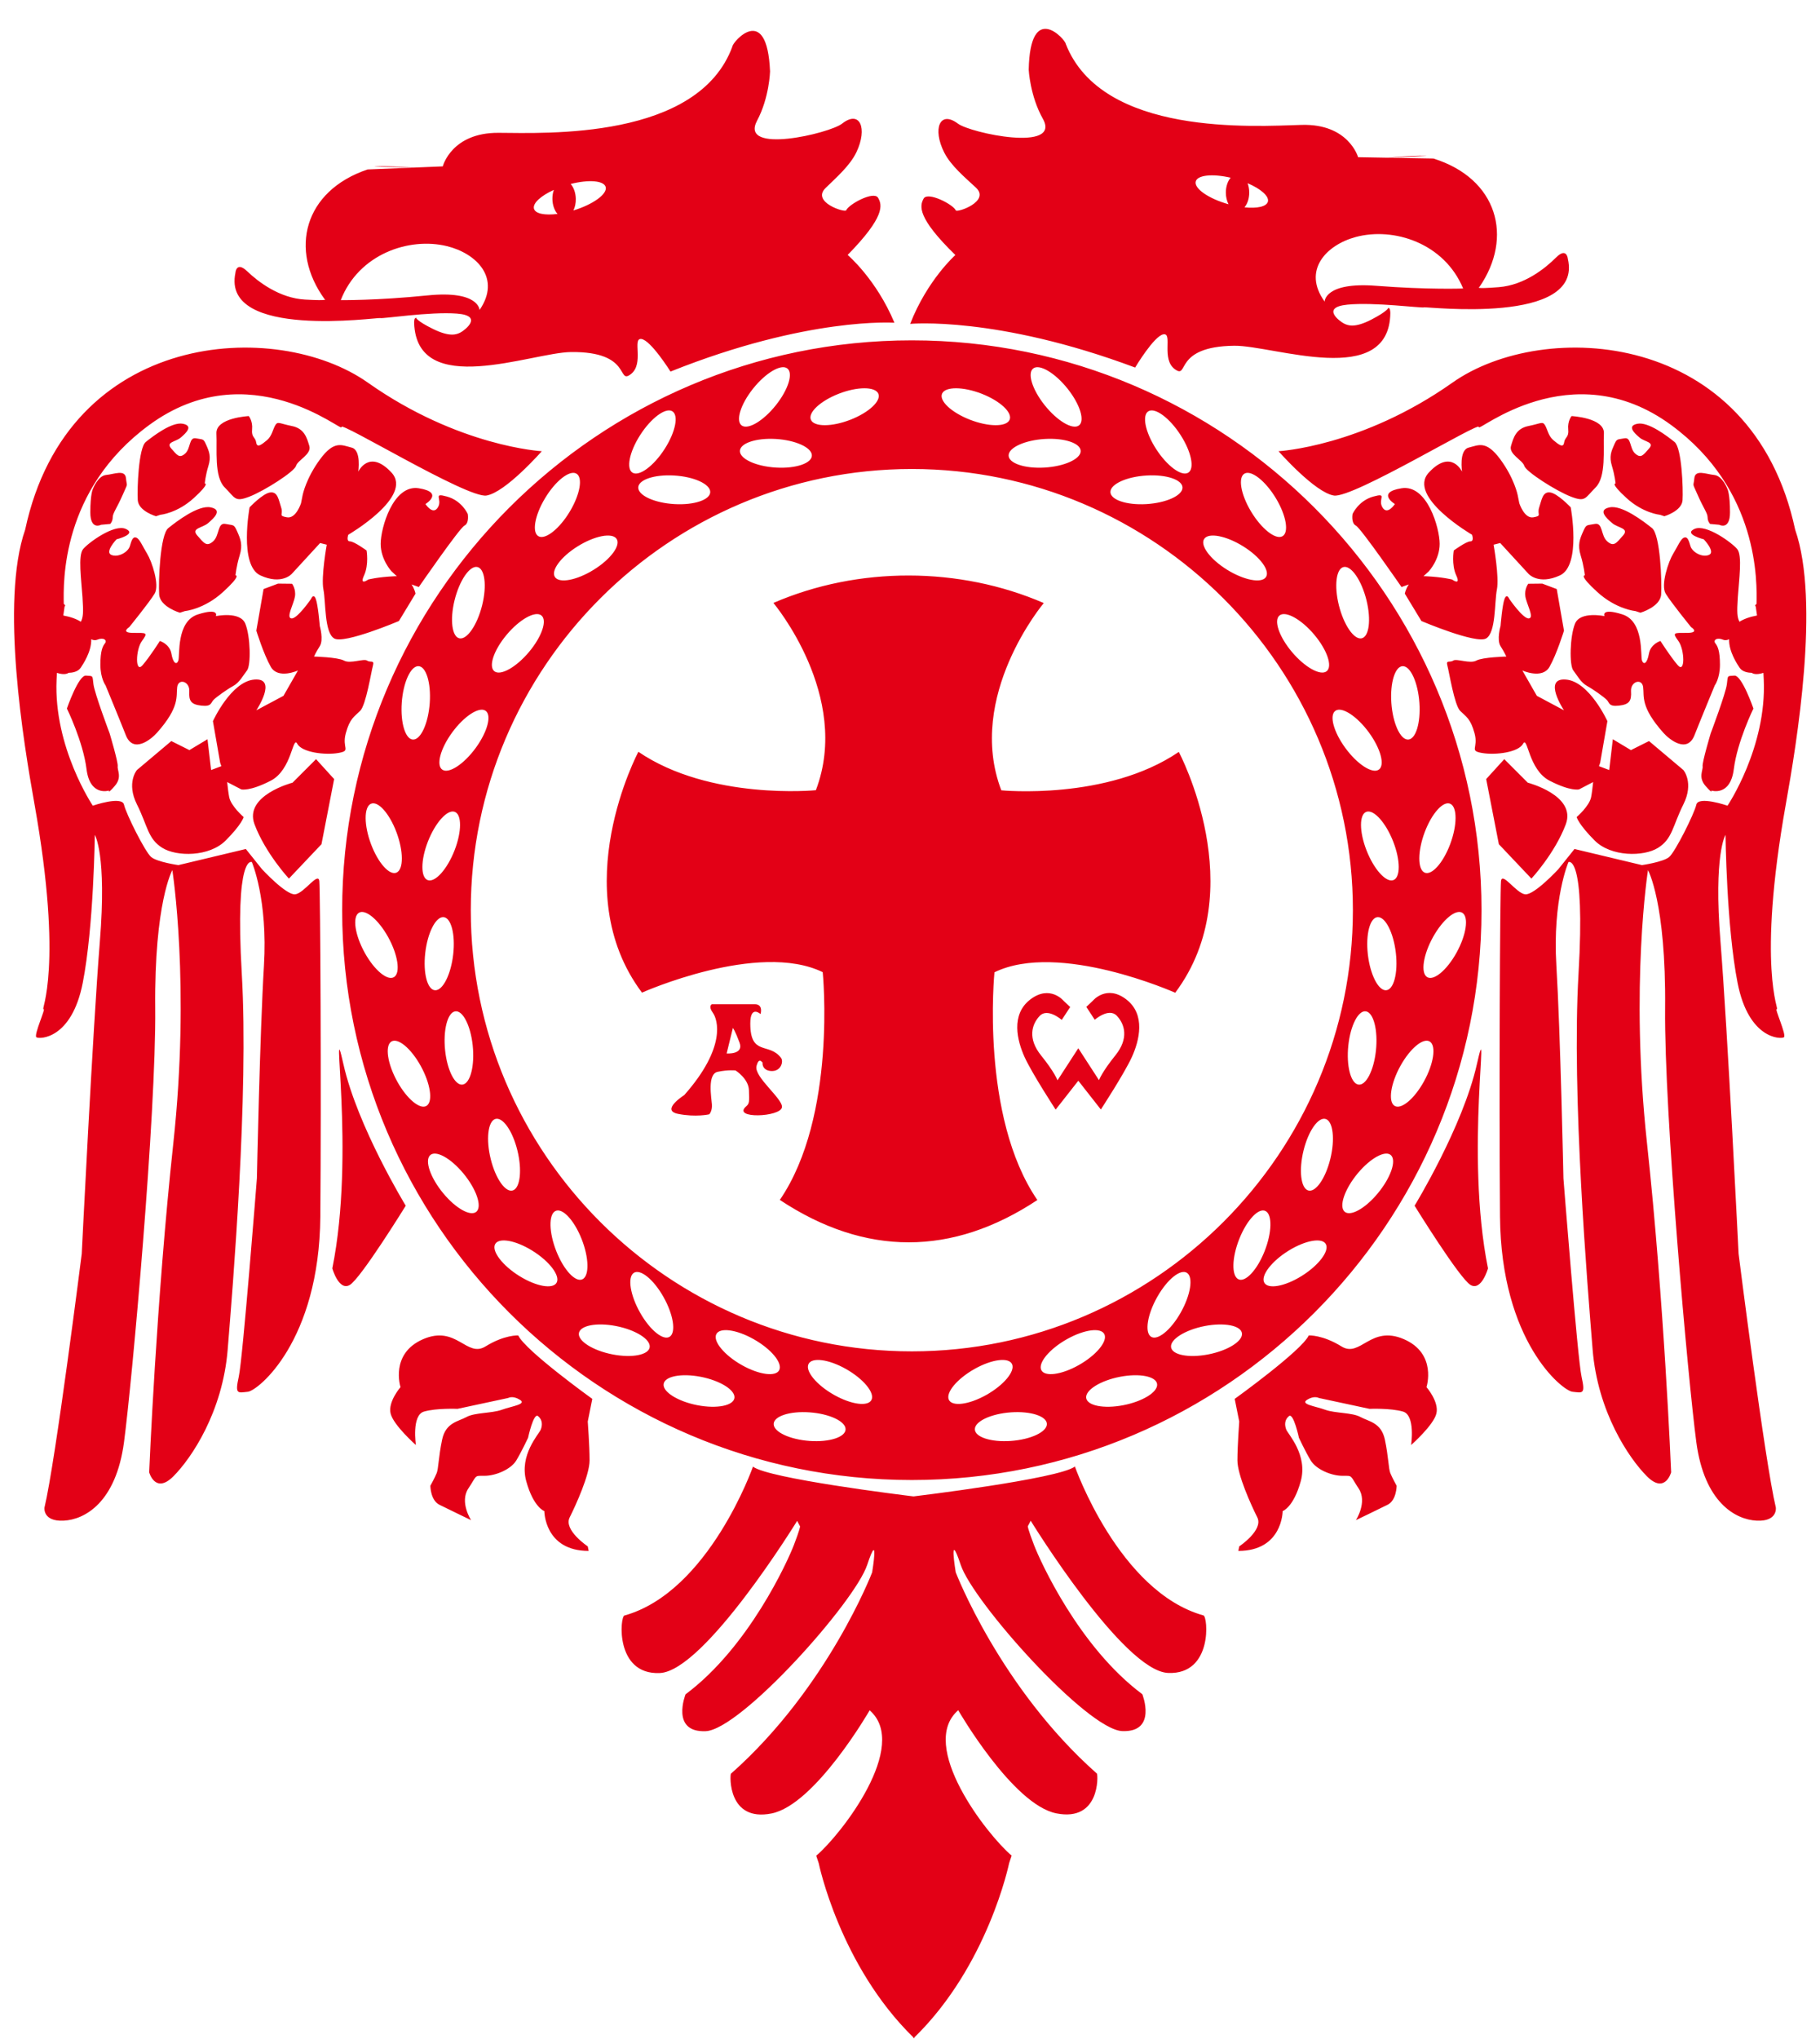 <?xml version="1.0" encoding="UTF-8"?>
<svg xmlns="http://www.w3.org/2000/svg" xmlns:xlink="http://www.w3.org/1999/xlink" width="495.2pt" height="554.6pt" viewBox="0 0 495.2 554.6" version="1.1">
<defs>
<clipPath id="clip1">
  <path d="M 3 7 L 492 7 L 492 554.602 L 3 554.602 Z M 3 7 "/>
</clipPath>
</defs>
<g id="surface1">
<g clip-path="url(#clip1)" clip-rule="nonzero">
<path style=" stroke:none;fill-rule:evenodd;fill:rgb(89.062%,0%,8.617%);fill-opacity:1;" d="M 388.176 42.387 C 388.176 42.387 386.145 42.133 377.422 42.895 Z M 101.816 45.324 C 101.816 45.324 103.844 45.02 112.582 45.582 Z M 248.098 92.578 C 162.727 92.578 93.098 162.207 93.098 247.578 C 93.098 332.949 162.727 402.578 248.098 402.578 C 333.469 402.578 403.098 332.949 403.098 247.578 C 403.098 162.207 333.469 92.578 248.098 92.578 Z M 100.004 46.098 L 110.098 45.684 L 112.582 45.582 L 120.473 45.258 C 120.473 45.258 122.824 36.059 135.633 36.129 C 148.438 36.199 189.996 38.07 199.289 12.613 C 199.266 11.531 208.715 0.406 209.52 19.426 C 209.52 19.426 209.332 26.547 205.996 32.812 C 201.031 42.129 225.742 36.293 229.117 33.633 C 233.992 29.793 236.113 34.906 233.023 41.395 C 231.289 45.035 227.574 48.266 224.629 51.141 C 220.695 54.977 229.934 57.926 230.238 57.199 C 230.918 55.562 237.777 51.836 238.918 53.809 C 240.059 55.777 240.844 58.934 230.637 69.344 C 230.637 69.344 238.414 75.926 243.363 87.789 C 243.363 87.789 219.836 86.102 182.434 101.07 C 182.434 101.07 177.07 92.512 174.5 92.207 C 171.926 91.898 175.387 98.965 171.605 101.801 C 167.824 104.637 172.012 95.562 155.344 95.762 C 144.617 95.891 113.398 108.578 112.68 87.82 C 112.672 87.57 112.707 87.211 112.781 86.828 C 112.832 86.551 113.18 86.496 113.168 86.359 C 113.168 86.359 113.188 87.207 117.82 89.48 C 122.453 91.758 124.266 90.98 125.352 90.406 C 126.438 89.832 131.66 85.863 124.32 85.301 C 116.977 84.734 104.043 86.758 103.461 86.516 C 102.875 86.27 60.234 92.445 64.055 74.23 C 64.055 74.23 64.258 70.926 67.254 73.789 C 70.25 76.652 76.035 81.098 83.004 81.488 C 89.977 81.879 88.316 81.367 88.316 81.367 C 78.637 68.023 82.66 51.945 100.004 46.098 Z M 155.27 50.047 C 160.141 48.793 164.301 49.105 164.793 50.855 C 165.328 52.746 161.383 55.617 156.012 57.25 C 156.449 56.375 156.695 55.262 156.668 54.055 C 156.629 52.398 156.078 50.941 155.27 50.047 Z M 151.695 58.191 C 148.27 58.629 145.668 58.141 145.289 56.781 C 144.875 55.316 147.148 53.258 150.691 51.648 C 150.426 52.398 150.285 53.273 150.305 54.199 C 150.344 55.848 150.891 57.297 151.695 58.191 Z M 390.004 43.117 L 379.539 42.93 L 377.422 42.895 L 369.52 42.754 C 369.52 42.754 366.961 33.605 354.156 33.973 C 341.355 34.34 299.852 37.168 289.973 11.93 C 289.973 10.848 280.27 -0.055 279.902 18.977 C 279.902 18.977 280.254 26.094 283.734 32.277 C 288.914 41.477 264.074 36.211 260.641 33.629 C 255.68 29.902 253.672 35.066 256.91 41.48 C 258.727 45.082 262.52 48.227 265.531 51.031 C 269.547 54.773 260.379 57.938 260.059 57.219 C 259.344 55.598 252.398 52.031 251.305 54.023 C 250.211 56.02 249.496 59.195 259.941 69.371 C 259.941 69.371 252.32 76.129 247.645 88.098 C 247.645 88.098 271.125 85.871 308.859 99.977 C 308.859 99.977 314.027 91.297 316.59 90.93 C 319.156 90.566 315.859 97.707 319.703 100.457 C 323.551 103.203 319.156 94.227 335.824 94.047 C 346.551 93.926 378.055 105.891 378.293 85.121 C 378.297 84.871 378.25 84.516 378.168 84.133 C 378.109 83.855 377.762 83.812 377.773 83.672 C 377.773 83.672 377.773 84.52 373.191 86.902 C 368.613 89.281 366.781 88.551 365.684 88 C 364.582 87.449 359.27 83.605 366.598 82.871 C 373.926 82.137 386.902 83.863 387.48 83.605 C 388.059 83.344 430.832 88.535 426.594 70.414 C 426.594 70.414 426.312 67.117 423.383 70.047 C 420.453 72.98 414.773 77.559 407.812 78.109 C 400.852 78.656 402.5 78.109 402.5 78.109 C 411.871 64.547 407.477 48.562 390.004 43.117 Z M 334.848 48.34 C 329.945 47.199 325.793 47.605 325.34 49.367 C 324.852 51.27 328.859 54.051 334.27 55.559 C 333.812 54.691 333.539 53.586 333.539 52.379 C 333.539 50.723 334.055 49.25 334.848 48.34 Z M 338.605 56.402 C 342.043 56.758 344.629 56.207 344.98 54.84 C 345.359 53.367 343.035 51.363 339.457 49.836 C 339.738 50.582 339.902 51.449 339.902 52.379 C 339.902 54.023 339.391 55.488 338.605 56.402 Z M 212.762 301.156 C 213.004 298.844 205.059 292.898 205.84 289.957 C 206.625 287.016 207.578 289.555 207.539 288.984 C 207.504 288.41 206.918 291.074 209.711 291.316 C 212.5 291.559 213.246 288.738 212.516 287.766 C 209.281 283.438 204.145 287.383 204.145 278.395 C 204.145 273.281 206.934 275.836 206.934 275.836 C 206.934 275.836 207.785 273.16 205.355 273.16 C 202.93 273.16 193.703 273.16 193.703 273.16 C 193.703 273.16 192.613 273.645 193.949 275.473 C 195.281 277.297 197.711 284.844 186.18 297.871 C 186.18 297.871 179.625 302.008 184.48 302.98 C 189.336 303.953 192.977 303.102 192.977 303.102 C 192.977 303.102 193.828 302.25 193.703 300.426 C 193.582 298.598 192.371 292.148 195.281 291.539 C 198.195 290.93 200.137 291.176 200.137 291.176 C 200.137 291.176 203.656 293.367 203.777 296.531 C 203.898 299.695 203.898 300.18 203.051 300.91 C 198.969 304.422 212.477 303.875 212.762 301.156 Z M 197.711 286.551 C 197.711 286.551 202.445 286.914 201.23 283.629 C 200.016 280.34 199.41 279.609 199.41 279.609 Z M 297.871 277.387 C 297.871 277.387 301.703 274.004 303.875 276.301 C 306.047 278.594 307.195 282.461 303.492 287.051 C 299.789 291.641 299.02 293.816 299.02 293.816 L 293.602 285.457 L 293.391 285.133 L 293.156 285.492 L 287.734 293.855 C 287.734 293.855 286.969 291.68 283.266 287.09 C 279.562 282.5 280.711 278.633 282.883 276.34 C 285.055 274.043 288.887 277.426 288.887 277.426 L 291.184 273.922 L 289.395 272.23 C 289.395 272.23 285.691 267.762 280.328 271.867 C 274.965 275.977 276.754 283.102 278.797 287.574 C 280.84 292.043 287.227 301.824 287.227 301.824 L 293.395 293.969 L 299.531 301.789 C 299.531 301.789 305.918 292.004 307.961 287.535 C 310.004 283.062 311.793 275.938 306.43 271.832 C 301.062 267.723 297.359 272.191 297.359 272.191 L 295.574 273.883 Z M 212.18 326.387 C 227.793 303.602 223.852 264.438 223.852 264.438 C 206.289 255.891 174.672 270.004 174.672 270.004 C 153.695 241.996 173.695 204.496 173.695 204.496 C 193.207 217.789 221.992 214.941 221.992 214.941 C 231.746 189.309 210.434 164.004 210.434 164.004 C 233.582 153.996 261.039 154.109 284 164.035 C 284 164.035 262.688 189.34 272.441 214.973 C 272.441 214.973 301.227 217.82 320.738 204.527 C 320.738 204.527 340.738 242.027 319.762 270.035 C 319.762 270.035 288.145 255.922 270.582 264.469 C 270.582 264.469 266.645 303.633 282.254 326.418 C 259.113 341.734 235.453 341.797 212.18 326.387 Z M 275.254 504.742 L 274.578 506.77 C 274.578 506.77 268.875 534.602 248.789 554.195 C 248.789 554.418 248.848 554.512 248.656 554.324 C 248.504 554.473 248.551 554.398 248.551 554.223 C 228.465 534.629 222.762 506.797 222.762 506.797 L 222.086 504.77 C 228.836 499.07 247.676 474.805 236.621 465.223 C 236.621 465.223 221.812 490.914 209.918 493.277 C 198.023 495.641 198.578 482.965 198.871 482.473 C 225.238 459.152 237.297 427.707 237.297 427.707 C 237.297 427.707 239.324 415.539 235.945 425.68 C 232.566 435.816 201.562 470.531 191.977 470.898 C 182.395 471.262 186.527 460.871 186.527 460.871 C 203.766 448.027 214.312 424.664 216.004 420.27 C 217.691 415.875 217.691 415.199 217.691 415.199 L 216.898 413.684 C 216.898 413.684 191.758 454.578 179.5 455.082 C 167.238 455.59 168.707 439.578 169.906 439.434 C 192.887 433.012 204.875 398.938 204.875 398.938 C 209.07 402.164 245.305 406.641 248.555 407.035 C 248.656 407.023 288.078 402.285 292.465 398.91 C 292.465 398.91 304.453 432.984 327.434 439.406 C 328.633 439.551 330.102 455.562 317.84 455.055 C 305.582 454.551 280.441 413.656 280.441 413.656 L 279.648 415.172 C 279.648 415.172 279.648 415.848 281.336 420.242 C 283.027 424.637 293.574 448 310.812 460.844 C 310.812 460.844 314.945 471.234 305.363 470.871 C 295.777 470.504 264.773 435.789 261.395 425.652 C 258.016 415.512 260.043 427.68 260.043 427.68 C 260.043 427.68 272.102 459.125 298.469 482.445 C 298.762 482.938 299.316 495.613 287.422 493.25 C 275.523 490.887 260.719 465.195 260.719 465.195 C 249.664 474.777 268.504 499.043 275.254 504.742 Z M 159.922 420.629 L 160.168 421.859 C 148.109 421.859 148.109 411.031 148.109 411.031 C 148.109 411.031 145.156 410.043 143.188 402.906 C 141.219 395.77 146.633 390.109 147.125 388.879 C 147.617 387.648 147.617 386.172 146.387 385.188 C 145.156 384.203 143.68 391.094 143.68 391.094 C 143.68 391.094 141.957 394.785 140.48 397.246 C 139.004 399.707 134.82 401.43 131.863 401.43 C 128.91 401.43 129.895 401.184 127.434 404.875 C 124.973 408.566 128.172 413.492 128.172 413.492 C 128.172 413.492 122.02 410.535 119.559 409.305 C 117.098 408.074 117.098 404.137 117.098 404.137 C 117.098 404.137 118.328 401.922 118.82 400.691 C 119.312 399.461 119.312 396.262 120.297 391.586 C 121.281 386.91 124.727 386.664 126.941 385.434 C 129.156 384.203 133.836 384.449 136.543 383.465 C 139.25 382.48 143.434 381.984 141.465 380.754 C 139.496 379.523 138.266 380.262 138.266 380.262 L 124.48 383.219 C 124.48 383.219 118.82 382.973 115.375 383.957 C 111.93 384.941 113.16 393.062 113.16 393.062 C 113.16 393.062 107.008 387.648 106.27 384.449 C 105.531 381.246 108.977 377.309 108.977 377.309 C 108.977 377.309 106.023 368.203 115.129 364.266 C 124.234 360.328 126.941 369.434 132.113 366.234 C 137.281 363.035 141.004 363.246 141.004 363.246 C 142.973 367.434 161.156 380.508 161.156 380.508 L 159.922 386.664 C 159.922 386.664 160.418 393.309 160.418 397.246 C 160.418 401.184 156.723 409.305 155 412.754 C 153.277 416.199 159.922 420.629 159.922 420.629 Z M 337.18 420.629 L 336.934 421.859 C 348.996 421.859 348.996 411.031 348.996 411.031 C 348.996 411.031 351.949 410.043 353.918 402.906 C 355.887 395.77 350.473 390.109 349.98 388.879 C 349.488 387.648 349.488 386.172 350.719 385.188 C 351.949 384.203 353.426 391.094 353.426 391.094 C 353.426 391.094 355.148 394.785 356.625 397.246 C 358.102 399.707 362.285 401.43 365.238 401.43 C 368.191 401.43 367.207 401.184 369.668 404.875 C 372.129 408.566 368.93 413.492 368.93 413.492 C 368.93 413.492 375.082 410.535 377.547 409.305 C 380.008 408.074 380.008 404.137 380.008 404.137 C 380.008 404.137 378.777 401.922 378.285 400.691 C 377.793 399.461 377.793 396.262 376.809 391.586 C 375.824 386.91 372.375 386.664 370.16 385.434 C 367.945 384.203 363.27 384.449 360.562 383.465 C 357.855 382.48 353.672 381.984 355.641 380.754 C 357.609 379.523 358.84 380.262 358.84 380.262 L 372.621 383.219 C 372.621 383.219 378.285 382.973 381.73 383.957 C 385.176 384.941 383.945 393.062 383.945 393.062 C 383.945 393.062 390.098 387.648 390.836 384.449 C 391.574 381.246 388.129 377.309 388.129 377.309 C 388.129 377.309 391.082 368.203 381.977 364.266 C 372.867 360.328 370.16 369.434 364.992 366.234 C 359.824 363.035 356.102 363.246 356.102 363.246 C 354.129 367.434 335.949 380.508 335.949 380.508 L 337.18 386.664 C 337.18 386.664 336.688 393.309 336.688 397.246 C 336.688 401.184 340.379 409.305 342.102 412.754 C 343.824 416.199 337.18 420.629 337.18 420.629 Z M 90.418 345.012 C 96.809 313.496 89.613 272.445 93.445 289.48 C 97.281 306.516 110.398 327.965 110.398 327.965 C 110.398 327.965 98.133 347.828 95.152 349.531 C 92.168 351.234 90.418 345.012 90.418 345.012 Z M 106.508 155.383 C 106.508 155.383 103.574 152.223 103.574 147.934 C 103.574 143.645 106.961 131.684 113.957 132.812 C 120.953 133.941 115.762 137.102 115.762 137.102 C 115.762 137.102 117.793 140.262 119.148 138.004 C 120.504 135.746 117.566 133.941 121.629 135.07 C 125.695 136.199 127.273 139.809 127.273 139.809 C 127.273 139.809 127.727 142.293 126.371 142.969 C 125.016 143.645 113.957 159.672 113.957 159.672 L 111.98 158.98 C 112.824 160.207 113.055 161.477 113.055 161.477 L 108.539 168.926 C 108.539 168.926 93.641 175.246 90.934 173.664 C 88.227 172.086 88.676 163.734 88 160.348 C 87.324 156.961 88.902 148.16 88.902 148.16 L 87.098 147.707 L 79.422 156.059 C 79.422 156.059 76.715 159.219 70.844 156.512 C 64.977 153.805 67.91 138.004 67.91 138.004 C 67.91 138.004 71.523 134.164 73.555 133.941 C 75.586 133.715 75.812 135.973 76.488 138.004 C 77.164 140.035 75.586 140.262 78.07 140.711 C 80.551 141.164 81.906 136.875 81.906 136.875 L 82.355 134.617 C 82.355 134.617 83.258 130.102 87.098 124.91 C 90.934 119.719 92.965 121.074 95.672 121.75 C 98.383 122.43 97.48 128.297 97.48 128.297 C 97.48 128.297 100.414 121.977 106.508 128.523 C 112.602 135.07 94.77 145.453 94.77 145.453 C 94.77 145.453 94.094 147.258 95.223 147.258 C 96.352 147.258 99.738 149.738 99.738 149.738 C 99.738 149.738 100.414 153.578 99.059 156.512 C 97.707 159.445 100.188 157.641 100.188 157.641 C 100.188 157.641 102.672 156.961 107.41 156.738 C 107.605 156.727 107.793 156.727 107.973 156.734 Z M 67.688 113.176 C 67.688 113.176 58.656 113.625 58.883 117.914 C 59.109 122.203 58.207 129.652 61.141 132.586 C 64.074 135.52 63.848 136.648 67.91 135.07 C 71.973 133.488 80.102 128.297 80.551 126.719 C 81.004 125.137 84.84 123.559 84.164 121.301 C 83.484 119.043 82.809 116.562 79.422 115.883 C 76.035 115.207 75.586 114.527 74.91 115.656 C 74.23 116.785 74.004 118.594 72.652 119.719 C 71.297 120.848 69.941 121.977 69.719 120.398 C 69.492 118.816 68.363 119.043 68.59 116.785 C 68.812 114.527 67.688 113.176 67.688 113.176 Z M 42.438 140.422 C 42.438 140.422 37.684 139.035 37.484 136.066 C 37.289 133.094 37.684 121.805 39.664 120.219 C 41.645 118.633 46.797 114.672 49.766 115.266 C 52.738 115.859 50.559 117.84 49.172 119.031 C 47.785 120.219 45.012 120.219 46.598 122 C 48.184 123.785 48.777 124.773 50.363 123.387 C 51.945 122 51.352 118.832 53.332 119.227 C 55.312 119.625 55.312 119.227 56.105 121.012 C 56.898 122.793 57.492 124.18 56.699 126.754 C 55.906 129.328 55.711 131.508 55.711 131.508 C 55.711 131.508 57.293 131.312 52.738 135.469 C 48.184 139.629 43.625 140.027 43.625 140.027 Z M 48.953 166.668 C 48.953 166.668 43.535 165.09 43.309 161.703 C 43.082 158.316 43.535 145.453 45.793 143.645 C 48.047 141.84 53.918 137.324 57.305 138.004 C 60.688 138.68 58.207 140.938 56.625 142.293 C 55.047 143.645 51.887 143.645 53.691 145.676 C 55.496 147.707 56.176 148.836 57.98 147.258 C 59.785 145.676 59.109 142.066 61.367 142.516 C 63.621 142.969 63.621 142.516 64.527 144.547 C 65.43 146.582 66.105 148.16 65.203 151.094 C 64.301 154.027 64.074 156.512 64.074 156.512 C 64.074 156.512 65.879 156.285 60.688 161.027 C 55.496 165.766 50.305 166.219 50.305 166.219 Z M 27.508 142.742 C 27.508 142.742 24.574 144.324 24.574 139.355 C 24.574 134.391 25.254 133.039 25.254 133.039 C 25.254 133.039 26.605 129.426 28.863 129.199 C 31.121 128.977 34.055 127.621 34.281 130.102 C 34.508 132.586 34.957 131.008 33.379 134.617 C 31.797 138.23 30.668 139.582 30.668 140.711 C 30.668 141.84 29.992 142.516 29.992 142.516 Z M 34.227 199.953 C 32.812 196.34 28.727 186.441 28.727 186.441 C 28.727 186.441 27.312 184.559 27.312 180.789 C 27.312 177.016 27.941 175.762 28.57 174.977 C 29.199 174.188 28.254 173.246 26.371 174.031 C 25.918 174.223 25.375 174.137 24.82 173.879 C 24.934 177.234 22.562 180.727 21.965 181.629 C 21.168 182.82 19.508 183 18.656 183.012 C 18.527 183.121 17.672 183.73 15.484 183.027 C 15.449 183.613 15.418 184.238 15.391 184.914 C 14.566 203.266 25.25 219.152 25.25 219.152 C 25.25 219.152 33.195 216.414 33.742 218.879 C 34.289 221.344 39.492 231.754 41.137 233.125 C 42.781 234.492 48.535 235.316 48.535 235.316 L 66.887 230.934 L 71.27 236.41 C 71.27 236.41 77.844 243.531 80.309 243.258 C 82.773 242.984 86.605 236.957 86.883 239.695 C 87.156 242.438 87.43 296.945 87.156 330.91 C 86.883 364.875 70.172 378.297 67.434 378.574 C 64.695 378.848 63.871 379.395 64.969 374.465 C 66.062 369.531 69.898 320.504 69.898 320.504 C 69.898 320.504 70.719 280.785 71.816 262.707 C 72.91 244.629 68.527 234.492 68.527 234.492 C 68.527 234.492 63.871 232.027 65.789 264.898 C 67.707 297.766 63.324 350.086 61.953 367.066 C 60.586 384.051 52.094 396.652 47.164 401.582 C 42.234 406.512 40.59 400.484 40.59 400.484 C 40.59 400.484 42.508 353.918 47.164 310.914 C 51.82 267.91 46.891 236.684 46.891 236.684 C 46.891 236.684 41.961 245.449 42.234 274.211 C 42.508 302.973 35.934 375.832 33.742 392.27 C 31.551 408.703 23.059 413.359 17.309 413.633 C 11.555 413.906 12.102 410.074 12.102 410.074 C 15.117 397.473 22.238 341.047 22.238 341.047 C 22.238 341.047 25.25 279.961 27.168 256.133 C 29.086 232.301 25.797 227.098 25.797 227.098 C 25.797 227.098 25.523 252.023 22.512 267.363 C 19.5 282.703 10.734 282.703 9.91 282.152 C 9.09 281.605 12.637 274 11.828 274.484 C 11.02 274.969 17.363 263.438 9.363 218.605 C 6.441 202.238 0.02 163.672 6.844 144.086 C 18.484 89.516 75.332 86.605 100.07 104.066 C 124.809 121.531 147.418 122.734 147.418 122.734 C 147.418 122.734 137.555 133.965 132.352 134.789 C 127.148 135.609 92.211 114.297 92.906 116.16 C 93.605 118.023 67.875 95.605 40.59 115.613 C 16.566 133.227 17.238 158.504 17.352 164.262 C 18.043 164.824 17.582 164.918 17.582 164.918 L 17.223 167.418 C 19.301 167.805 20.855 168.395 22 169.125 C 22.625 167.875 22.73 166.723 22.441 162.406 C 22.129 157.695 21.188 151.098 22.602 149.371 C 24.016 147.641 31.082 142.457 34.227 143.871 C 37.367 145.285 31.711 146.699 31.711 146.699 C 31.711 146.699 28.414 150.156 30.297 150.941 C 32.184 151.727 34.852 150.156 35.324 148.582 C 35.797 147.012 36.109 145.914 37.051 146.227 C 37.996 146.543 38.781 148.582 40.039 150.625 C 41.293 152.668 43.492 159.109 42.078 161.465 C 40.664 163.82 35.168 170.578 35.168 170.578 C 35.168 170.578 32.652 172.148 36.266 172.148 C 39.879 172.148 40.352 171.988 38.625 174.348 C 36.895 176.703 36.738 183.301 38.781 180.945 C 40.824 178.59 43.492 174.348 43.492 174.348 C 43.492 174.348 46.164 175.133 46.637 177.801 C 47.105 180.473 48.047 180.945 48.52 179.688 C 48.992 178.43 47.891 169.004 53.859 167.121 C 59.832 165.234 58.73 167.59 58.73 167.59 C 58.73 167.59 65.328 166.18 66.742 169.633 C 68.156 173.09 68.312 180.945 67.215 182.359 C 66.113 183.773 65.172 185.656 63.445 186.598 C 61.715 187.543 58.887 189.586 58.102 190.371 C 57.316 191.156 57.633 192.254 54.805 191.941 C 51.977 191.625 51.348 190.684 51.504 188.012 C 51.66 185.344 48.52 184.398 48.207 186.914 C 47.891 189.426 48.992 192.254 42.707 199.324 C 41.121 201.109 36.242 205.105 34.227 199.953 Z M 29.668 215.031 C 29.668 215.031 24.484 216.762 23.543 209.219 C 22.602 201.68 18.203 192.727 18.203 192.727 C 18.203 192.727 21.344 183.613 23.387 183.773 C 25.43 183.93 25.113 183.613 25.43 186.129 C 25.742 188.641 29.828 199.48 29.828 199.48 C 29.828 199.48 32.184 207.336 32.027 208.434 C 31.867 209.535 33.281 211.418 31.238 213.777 C 29.199 216.133 29.668 215.031 29.668 215.031 Z M 59.902 207.48 L 57.934 196.16 C 57.934 196.16 62.855 185.332 69.254 184.84 C 75.656 184.348 69.746 193.207 69.746 193.207 L 77.133 189.27 L 81.07 182.379 C 81.07 182.379 75.656 184.84 73.688 181.395 C 71.715 177.945 69.746 171.547 69.746 171.547 L 71.715 160.227 L 75.656 158.75 L 79.469 158.793 C 79.469 158.793 80.566 160.207 80.254 162.25 C 79.938 164.293 77.738 168.062 79.309 168.219 C 80.879 168.379 84.652 162.879 84.652 162.879 C 84.652 162.879 85.277 161.309 85.906 162.879 C 86.535 164.449 87.008 170.262 87.008 170.262 C 87.008 170.262 88.105 174.031 87.008 175.762 C 85.906 177.488 85.438 178.59 85.438 178.59 C 85.438 178.59 91.879 178.746 93.605 179.688 C 95.332 180.629 98.945 179.059 99.887 179.688 C 100.832 180.316 101.93 179.375 101.461 181.102 C 100.988 182.828 99.574 191.785 98.004 193.355 C 96.434 194.926 95.176 195.398 94.078 199.48 C 92.977 203.566 95.648 204.195 92.035 204.82 C 88.422 205.449 82.137 204.664 80.879 202.309 C 79.625 199.953 79.469 209.379 73.656 212.363 C 67.844 215.348 65.645 214.719 65.645 214.719 L 61.812 212.727 C 61.977 214.285 62.168 215.867 62.363 216.836 C 62.855 219.297 66.301 222.25 66.301 222.25 C 66.301 222.25 65.809 224.219 61.379 228.648 C 56.949 233.078 48.09 233.078 44.152 230.617 C 40.211 228.156 40.211 224.711 37.258 218.805 C 34.305 212.898 37.258 209.453 37.258 209.453 L 46.613 201.574 L 51.535 204.035 L 56.457 201.082 L 57.441 209.453 L 60.227 208.406 Z M 79.594 212.898 C 79.594 212.898 66.301 216.344 69.254 224.219 C 72.211 232.094 78.609 238.988 78.609 238.988 L 87.469 229.633 L 90.914 211.914 L 85.992 206.496 Z M 404.867 345.012 C 398.48 313.496 405.676 272.445 401.84 289.48 C 398.008 306.516 384.891 327.965 384.891 327.965 C 384.891 327.965 397.156 347.828 400.137 349.531 C 403.117 351.234 404.867 345.012 404.867 345.012 Z M 388.781 155.383 C 388.781 155.383 391.715 152.223 391.715 147.934 C 391.715 143.645 388.328 131.684 381.332 132.812 C 374.336 133.941 379.527 137.102 379.527 137.102 C 379.527 137.102 377.496 140.262 376.141 138.004 C 374.785 135.746 377.719 133.941 373.656 135.07 C 369.594 136.199 368.016 139.809 368.016 139.809 C 368.016 139.809 367.562 142.293 368.918 142.969 C 370.27 143.645 381.332 159.672 381.332 159.672 L 383.309 158.98 C 382.465 160.207 382.234 161.477 382.234 161.477 L 386.75 168.926 C 386.75 168.926 401.645 175.246 404.355 173.664 C 407.062 172.086 406.609 163.734 407.289 160.348 C 407.965 156.961 406.387 148.16 406.387 148.16 L 408.191 147.707 L 415.863 156.059 C 415.863 156.059 418.574 159.219 424.441 156.512 C 430.309 153.805 427.375 138.004 427.375 138.004 C 427.375 138.004 423.766 134.164 421.734 133.941 C 419.703 133.715 419.477 135.973 418.801 138.004 C 418.121 140.035 419.703 140.262 417.219 140.711 C 414.738 141.164 413.383 136.875 413.383 136.875 L 412.93 134.617 C 412.93 134.617 412.027 130.102 408.191 124.91 C 404.355 119.719 402.324 121.074 399.613 121.75 C 396.906 122.43 397.809 128.297 397.809 128.297 C 397.809 128.297 394.875 121.977 388.781 128.523 C 382.684 135.07 400.516 145.453 400.516 145.453 C 400.516 145.453 401.195 147.258 400.066 147.258 C 398.938 147.258 395.551 149.738 395.551 149.738 C 395.551 149.738 394.875 153.578 396.227 156.512 C 397.582 159.445 395.102 157.641 395.102 157.641 C 395.102 157.641 392.617 156.961 387.875 156.738 C 387.684 156.727 387.496 156.727 387.316 156.734 Z M 427.602 113.176 C 427.602 113.176 436.629 113.625 436.406 117.914 C 436.18 122.203 437.082 129.652 434.148 132.586 C 431.215 135.52 431.438 136.648 427.375 135.07 C 423.312 133.488 415.188 128.297 414.738 126.719 C 414.285 125.137 410.449 123.559 411.125 121.301 C 411.801 119.043 412.48 116.562 415.863 115.883 C 419.25 115.207 419.703 114.527 420.379 115.656 C 421.055 116.785 421.281 118.594 422.637 119.719 C 423.992 120.848 425.344 121.977 425.57 120.398 C 425.797 118.816 426.926 119.043 426.699 116.785 C 426.473 114.527 427.602 113.176 427.602 113.176 Z M 452.848 140.422 C 452.848 140.422 457.605 139.035 457.801 136.066 C 458 133.094 457.605 121.801 455.621 120.219 C 453.645 118.633 448.492 114.672 445.52 115.266 C 442.551 115.859 444.73 117.844 446.117 119.031 C 447.5 120.219 450.273 120.219 448.688 122 C 447.105 123.785 446.512 124.773 444.926 123.387 C 443.344 122 443.934 118.832 441.953 119.227 C 439.977 119.625 439.977 119.227 439.184 121.012 C 438.391 122.797 437.793 124.18 438.59 126.754 C 439.379 129.328 439.578 131.508 439.578 131.508 C 439.578 131.508 437.992 131.312 442.551 135.469 C 447.105 139.629 451.66 140.027 451.66 140.027 Z M 446.336 166.668 C 446.336 166.668 451.754 165.09 451.98 161.703 C 452.203 158.316 451.754 145.453 449.496 143.645 C 447.238 141.84 441.371 137.324 437.984 138.004 C 434.598 138.68 437.082 140.938 438.66 142.293 C 440.242 143.645 443.402 143.645 441.598 145.676 C 439.789 147.707 439.113 148.836 437.309 147.258 C 435.5 145.676 436.18 142.066 433.922 142.516 C 431.664 142.969 431.664 142.516 430.762 144.547 C 429.859 146.582 429.184 148.16 430.086 151.094 C 430.988 154.027 431.215 156.512 431.215 156.512 C 431.215 156.512 429.406 156.285 434.598 161.027 C 439.789 165.766 444.98 166.219 444.98 166.219 Z M 467.777 142.742 C 467.777 142.742 470.711 144.324 470.711 139.355 C 470.711 134.391 470.035 133.039 470.035 133.039 C 470.035 133.039 468.68 129.426 466.426 129.199 C 464.168 128.977 461.234 127.621 461.008 130.102 C 460.781 132.586 460.328 131.008 461.91 134.617 C 463.488 138.23 464.617 139.582 464.617 140.711 C 464.617 141.84 465.297 142.516 465.297 142.516 Z M 461.062 199.953 C 462.477 196.34 466.562 186.441 466.562 186.441 C 466.562 186.441 467.977 184.559 467.977 180.789 C 467.977 177.016 467.348 175.762 466.719 174.977 C 466.09 174.188 467.031 173.246 468.918 174.031 C 469.371 174.223 469.914 174.137 470.469 173.879 C 470.355 177.234 472.727 180.727 473.324 181.629 C 474.117 182.82 475.777 183 476.629 183.012 C 476.762 183.121 477.617 183.73 479.805 183.027 C 479.836 183.613 479.867 184.238 479.898 184.914 C 480.719 203.266 470.039 219.152 470.039 219.152 C 470.039 219.152 462.094 216.414 461.547 218.879 C 461 221.344 455.793 231.754 454.148 233.125 C 452.508 234.492 446.754 235.316 446.754 235.316 L 428.402 230.934 L 424.02 236.41 C 424.02 236.41 417.445 243.531 414.98 243.258 C 412.516 242.984 408.68 236.957 408.406 239.695 C 408.133 242.438 407.859 296.945 408.133 330.91 C 408.406 364.875 425.113 378.297 427.855 378.574 C 430.594 378.848 431.414 379.395 430.32 374.465 C 429.223 369.531 425.391 320.504 425.391 320.504 C 425.391 320.504 424.566 280.785 423.473 262.707 C 422.375 244.629 426.758 234.492 426.758 234.492 C 426.758 234.492 431.414 232.027 429.496 264.898 C 427.582 297.766 431.965 350.086 433.332 367.066 C 434.703 384.051 443.195 396.652 448.125 401.582 C 453.055 406.512 454.699 400.484 454.699 400.484 C 454.699 400.484 452.781 353.918 448.125 310.914 C 443.469 267.91 448.398 236.684 448.398 236.684 C 448.398 236.684 453.328 245.449 453.055 274.211 C 452.781 302.973 459.355 375.832 461.547 392.27 C 463.738 408.703 472.23 413.359 477.98 413.633 C 483.734 413.906 483.184 410.074 483.184 410.074 C 480.172 397.473 473.051 341.047 473.051 341.047 C 473.051 341.047 470.039 279.961 468.121 256.133 C 466.203 232.301 469.488 227.098 469.488 227.098 C 469.488 227.098 469.762 252.023 472.777 267.363 C 475.789 282.703 484.555 282.703 485.375 282.152 C 486.199 281.605 482.652 274 483.461 274.484 C 484.266 274.969 477.922 263.438 485.926 218.605 C 488.848 202.238 495.27 163.672 488.445 144.086 C 476.801 89.516 419.953 86.605 395.215 104.066 C 370.477 121.531 347.871 122.734 347.871 122.734 C 347.871 122.734 357.73 133.965 362.938 134.789 C 368.141 135.609 403.078 114.297 402.379 116.16 C 401.684 118.023 427.414 95.605 454.699 115.613 C 478.723 133.227 478.047 158.504 477.934 164.262 C 477.246 164.824 477.707 164.918 477.707 164.918 L 478.062 167.418 C 475.984 167.805 474.43 168.395 473.285 169.125 C 472.664 167.875 472.559 166.723 472.844 162.406 C 473.16 157.695 474.102 151.098 472.688 149.371 C 471.273 147.641 464.203 142.457 461.062 143.871 C 457.922 145.285 463.578 146.699 463.578 146.699 C 463.578 146.699 466.875 150.156 464.988 150.941 C 463.105 151.727 460.434 150.156 459.965 148.582 C 459.492 147.012 459.176 145.914 458.234 146.227 C 457.293 146.543 456.508 148.582 455.25 150.625 C 453.992 152.668 451.793 159.109 453.207 161.465 C 454.621 163.82 460.121 170.578 460.121 170.578 C 460.121 170.578 462.633 172.148 459.02 172.148 C 455.406 172.148 454.938 171.988 456.664 174.348 C 458.391 176.703 458.551 183.301 456.508 180.945 C 454.465 178.59 451.793 174.348 451.793 174.348 C 451.793 174.348 449.125 175.133 448.652 177.801 C 448.18 180.473 447.238 180.945 446.766 179.688 C 446.297 178.43 447.395 169.004 441.426 167.121 C 435.457 165.234 436.559 167.59 436.559 167.59 C 436.559 167.59 429.957 166.18 428.547 169.633 C 427.133 173.09 426.973 180.945 428.074 182.359 C 429.172 183.773 430.117 185.656 431.844 186.598 C 433.57 187.543 436.398 189.586 437.184 190.371 C 437.969 191.156 437.656 192.254 440.484 191.941 C 443.312 191.625 443.941 190.684 443.781 188.012 C 443.625 185.344 446.766 184.398 447.082 186.914 C 447.395 189.426 446.297 192.254 452.578 199.324 C 454.168 201.109 459.047 205.105 461.062 199.953 Z M 465.617 215.031 C 465.617 215.031 470.801 216.762 471.746 209.219 C 472.688 201.68 477.086 192.727 477.086 192.727 C 477.086 192.727 473.945 183.613 471.902 183.773 C 469.859 183.93 470.176 183.613 469.859 186.129 C 469.547 188.641 465.461 199.48 465.461 199.48 C 465.461 199.48 463.105 207.336 463.262 208.434 C 463.418 209.535 462.004 211.418 464.047 213.777 C 466.09 216.133 465.617 215.031 465.617 215.031 Z M 435.387 207.48 L 437.355 196.16 C 437.355 196.16 432.43 185.332 426.031 184.84 C 419.633 184.348 425.539 193.207 425.539 193.207 L 418.156 189.27 L 414.219 182.379 C 414.219 182.379 419.633 184.84 421.602 181.395 C 423.57 177.945 425.539 171.547 425.539 171.547 L 423.57 160.227 L 419.633 158.75 L 415.82 158.793 C 415.82 158.793 414.723 160.207 415.035 162.25 C 415.348 164.293 417.547 168.062 415.977 168.219 C 414.406 168.379 410.637 162.879 410.637 162.879 C 410.637 162.879 410.008 161.309 409.379 162.879 C 408.75 164.449 408.281 170.262 408.281 170.262 C 408.281 170.262 407.18 174.031 408.281 175.762 C 409.379 177.488 409.852 178.59 409.852 178.59 C 409.852 178.59 403.41 178.746 401.684 179.688 C 399.953 180.629 396.34 179.059 395.398 179.688 C 394.457 180.316 393.355 179.375 393.828 181.102 C 394.301 182.828 395.715 191.785 397.285 193.355 C 398.855 194.926 400.113 195.398 401.211 199.48 C 402.312 203.566 399.641 204.195 403.254 204.82 C 406.867 205.449 413.148 204.664 414.406 202.309 C 415.664 199.953 415.82 209.379 421.633 212.363 C 427.445 215.348 429.645 214.719 429.645 214.719 L 433.473 212.727 C 433.309 214.285 433.117 215.867 432.922 216.836 C 432.43 219.297 428.984 222.25 428.984 222.25 C 428.984 222.25 429.477 224.219 433.91 228.648 C 438.34 233.078 447.199 233.078 451.137 230.617 C 455.074 228.156 455.074 224.711 458.027 218.805 C 460.98 212.898 458.027 209.453 458.027 209.453 L 448.676 201.574 L 443.754 204.035 L 438.832 201.082 L 437.848 209.453 L 435.062 208.406 Z M 415.695 212.898 C 415.695 212.898 428.984 216.344 426.031 224.219 C 423.078 232.094 416.68 238.988 416.68 238.988 L 407.82 229.633 L 404.371 211.914 L 409.297 206.496 Z M 130.477 84.32 C 136.418 75.719 129.719 68.934 121.598 66.953 C 111.281 64.438 97.59 69.121 92.719 81.633 C 92.719 81.633 102.25 81.777 116.328 80.355 C 130.402 78.93 130.477 84.32 130.477 84.32 Z M 360.418 82.031 C 354.281 73.57 360.824 66.633 368.898 64.465 C 379.152 61.711 392.949 66.078 398.105 78.477 C 398.105 78.477 388.578 78.84 374.477 77.742 C 360.371 76.645 360.418 82.031 360.418 82.031 Z M 290.293 364.27 C 285.555 366.934 282.418 370.691 283.305 372.633 C 284.191 374.578 288.777 373.984 293.512 371.32 C 298.25 368.652 301.387 364.895 300.504 362.953 C 299.613 361.012 295.027 361.602 290.293 364.27 Z M 265.156 372.371 C 260.422 375.039 257.281 378.797 258.168 380.738 C 259.059 382.68 263.645 382.09 268.379 379.426 C 273.113 376.758 276.254 373 275.367 371.059 C 274.48 369.117 269.891 369.707 265.156 372.371 Z M 314.902 352.734 C 312.191 357.504 311.402 362.375 313.141 363.574 C 314.883 364.773 318.516 361.859 321.227 357.086 C 323.941 352.312 324.73 347.445 322.992 346.246 C 321.25 345.047 317.617 347.961 314.902 352.734 Z M 337.203 336.977 C 335.168 342.086 335.051 347.02 336.938 347.961 C 338.828 348.902 342.027 345.5 344.059 340.391 C 346.094 335.277 346.215 330.344 344.324 329.406 C 342.438 328.465 339.238 331.867 337.203 336.977 Z M 354.695 312.875 C 353.367 318.227 353.91 323.129 355.906 323.797 C 357.906 324.465 360.617 320.648 361.945 315.305 C 363.273 309.957 362.73 305.055 360.734 304.387 C 358.734 303.715 356.023 307.531 354.695 312.875 Z M 366.863 284.371 C 366.285 289.855 367.5 294.633 369.566 295.008 C 371.637 295.387 373.801 291.219 374.379 285.738 C 374.957 280.254 373.746 275.477 371.676 275.102 C 369.605 274.723 367.445 278.891 366.863 284.371 Z M 372.172 259.59 C 372.797 265.07 375.016 269.457 377.113 269.359 C 379.215 269.258 380.418 264.707 379.797 259.23 C 379.176 253.754 376.957 249.367 374.859 249.465 C 372.758 249.562 371.555 254.113 372.172 259.59 Z M 371.809 231.297 C 373.809 236.422 377.07 240.066 379.07 239.414 C 381.078 238.762 381.078 234.047 379.078 228.926 C 377.078 223.801 373.816 220.156 371.816 220.809 C 369.812 221.461 369.812 226.172 371.809 231.297 Z M 366.043 203.445 C 369.277 207.871 373.355 210.531 375.125 209.371 C 376.895 208.211 375.695 203.656 372.465 199.238 C 369.23 194.816 365.152 192.156 363.387 193.316 C 361.617 194.473 362.812 199.027 366.043 203.445 Z M 351.492 177.309 C 355.012 181.5 359.258 183.875 360.941 182.602 C 362.633 181.32 361.137 176.859 357.621 172.672 C 354.105 168.484 349.863 166.105 348.176 167.383 C 346.488 168.66 347.98 173.121 351.492 177.309 Z M 333.836 154.949 C 338.457 157.824 343.215 158.742 344.43 156.996 C 345.648 155.246 342.871 151.477 338.254 148.605 C 333.637 145.734 328.879 144.812 327.664 146.559 C 326.445 148.309 329.223 152.074 333.836 154.949 Z M 311.895 137.121 C 317.297 136.801 321.723 134.793 321.746 132.656 C 321.77 130.512 317.387 129.02 311.984 129.34 C 306.582 129.656 302.16 131.656 302.133 133.801 C 302.109 135.941 306.496 137.434 311.895 137.121 Z M 284.195 127.184 C 289.598 126.867 294.023 124.859 294.047 122.723 C 294.07 120.574 289.684 119.086 284.285 119.402 C 278.883 119.723 274.457 121.723 274.434 123.867 C 274.41 126.008 278.797 127.496 284.195 127.184 Z M 284.234 110.203 C 287.645 114.488 291.828 116.973 293.543 115.742 C 295.266 114.508 293.887 110.012 290.477 105.73 C 287.066 101.449 282.883 98.961 281.164 100.195 C 279.445 101.426 280.828 105.926 284.234 110.203 Z M 314.559 122.129 C 317.527 126.738 321.445 129.641 323.273 128.594 C 325.109 127.539 324.184 122.926 321.211 118.316 C 318.242 113.707 314.328 110.801 312.492 111.852 C 310.664 112.902 311.59 117.52 314.559 122.129 Z M 340.395 139.141 C 343.227 143.844 347.051 146.871 348.91 145.879 C 350.777 144.887 349.992 140.242 347.164 135.543 C 344.332 130.844 340.508 127.812 338.645 128.809 C 336.785 129.797 337.574 134.441 340.395 139.141 Z M 364.285 164.621 C 365.613 169.969 368.379 174.02 370.445 173.637 C 372.52 173.254 373.121 168.586 371.797 163.238 C 370.465 157.895 367.703 153.84 365.633 154.223 C 363.566 154.605 362.961 159.277 364.285 164.621 Z M 378.57 191.191 C 378.953 196.695 380.98 201.176 383.082 201.172 C 385.188 201.168 386.586 196.676 386.203 191.18 C 385.816 185.676 383.793 181.191 381.688 181.199 C 379.59 181.203 378.188 185.695 378.57 191.191 Z M 387.648 226.352 C 385.711 231.5 385.684 236.438 387.586 237.34 C 389.496 238.246 392.633 234.781 394.57 229.633 C 396.504 224.484 396.535 219.551 394.625 218.645 C 392.723 217.742 389.586 221.207 387.648 226.352 Z M 389.91 254.887 C 387.246 259.688 386.504 264.566 388.254 265.746 C 390.012 266.93 393.617 263.977 396.281 259.176 C 398.941 254.375 399.688 249.5 397.93 248.316 C 396.18 247.137 392.574 250.09 389.91 254.887 Z M 381.051 289.906 C 378.387 294.707 377.645 299.586 379.395 300.766 C 381.152 301.949 384.758 298.992 387.418 294.195 C 390.082 289.395 390.828 284.52 389.07 283.336 C 387.32 282.156 383.715 285.109 381.051 289.906 Z M 369.406 319.176 C 365.91 323.387 364.285 328.035 365.789 329.531 C 367.301 331.027 371.383 328.809 374.875 324.602 C 378.371 320.395 379.996 315.746 378.488 314.25 C 376.984 312.758 372.902 314.973 369.406 319.176 Z M 350.617 340.191 C 345.992 343.055 343.008 346.945 343.969 348.848 C 344.938 350.754 349.496 349.969 354.121 347.105 C 358.742 344.238 361.727 340.355 360.762 338.449 C 359.797 336.547 355.238 337.332 350.617 340.191 Z M 327.824 360.688 C 322.512 361.719 318.379 364.293 318.625 366.418 C 318.875 368.551 323.414 369.445 328.73 368.414 C 334.043 367.387 338.176 364.812 337.926 362.684 C 337.676 360.559 333.141 359.664 327.824 360.688 Z M 304.734 374.5 C 299.418 375.527 295.289 378.105 295.535 380.23 C 295.781 382.359 300.324 383.254 305.641 382.227 C 310.953 381.195 315.086 378.625 314.836 376.492 C 314.586 374.367 310.047 373.473 304.734 374.5 Z M 275.043 384.168 C 269.645 384.555 265.242 386.617 265.246 388.758 C 265.246 390.902 269.652 392.336 275.051 391.949 C 280.445 391.562 284.848 389.504 284.844 387.355 C 284.84 385.219 280.438 383.785 275.043 384.168 Z M 263.906 114.164 C 268.961 116.133 273.805 116.156 274.688 114.215 C 275.57 112.266 272.172 109.078 267.117 107.105 C 262.062 105.141 257.223 105.113 256.336 107.059 C 255.453 109.004 258.855 112.195 263.906 114.164 Z M 205.066 364.27 C 209.797 366.934 212.93 370.691 212.043 372.633 C 211.16 374.578 206.578 373.984 201.852 371.32 C 197.121 368.652 193.988 364.895 194.875 362.953 C 195.762 361.012 200.34 361.602 205.066 364.27 Z M 230.164 372.371 C 234.891 375.039 238.027 378.797 237.141 380.738 C 236.254 382.68 231.676 382.09 226.945 379.426 C 222.219 376.758 219.082 373 219.969 371.059 C 220.855 369.117 225.434 369.707 230.164 372.371 Z M 180.496 352.734 C 183.203 357.504 183.992 362.375 182.254 363.574 C 180.516 364.773 176.887 361.859 174.18 357.086 C 171.473 352.312 170.684 347.445 172.422 346.246 C 174.16 345.047 177.789 347.961 180.496 352.734 Z M 158.234 336.977 C 160.262 342.086 160.383 347.02 158.496 347.961 C 156.609 348.902 153.418 345.5 151.387 340.391 C 149.355 335.277 149.234 330.344 151.121 329.406 C 153.008 328.465 156.199 331.867 158.234 336.977 Z M 140.766 312.879 C 142.094 318.227 141.551 323.129 139.555 323.797 C 137.562 324.465 134.852 320.648 133.527 315.301 C 132.199 309.957 132.746 305.051 134.738 304.383 C 136.734 303.719 139.441 307.531 140.766 312.879 Z M 128.617 284.375 C 129.195 289.855 127.984 294.633 125.918 295.008 C 123.852 295.387 121.695 291.219 121.113 285.738 C 120.535 280.254 121.746 275.477 123.812 275.102 C 125.879 274.723 128.039 278.891 128.617 284.375 Z M 123.312 259.594 C 122.695 265.07 120.48 269.457 118.383 269.359 C 116.289 269.258 115.082 264.711 115.703 259.23 C 116.324 253.754 118.539 249.367 120.633 249.465 C 122.73 249.562 123.934 254.113 123.312 259.594 Z M 123.68 231.297 C 121.684 236.422 118.426 240.07 116.426 239.414 C 114.43 238.762 114.426 234.051 116.422 228.926 C 118.418 223.801 121.676 220.156 123.676 220.809 C 125.672 221.461 125.676 226.172 123.68 231.297 Z M 129.434 203.449 C 126.207 207.867 122.133 210.531 120.371 209.371 C 118.605 208.211 119.797 203.66 123.027 199.238 C 126.254 194.816 130.324 192.156 132.09 193.316 C 133.855 194.473 132.66 199.027 129.434 203.449 Z M 143.961 177.312 C 140.449 181.5 136.211 183.879 134.527 182.602 C 132.844 181.32 134.332 176.863 137.844 172.672 C 141.355 168.48 145.594 166.105 147.277 167.383 C 148.961 168.66 147.473 173.121 143.961 177.312 Z M 161.59 154.949 C 156.98 157.824 152.227 158.742 151.016 156.992 C 149.801 155.246 152.57 151.477 157.184 148.605 C 161.793 145.73 166.543 144.812 167.758 146.559 C 168.969 148.309 166.199 152.078 161.59 154.949 Z M 183.496 137.117 C 178.105 136.801 173.688 134.797 173.66 132.652 C 173.637 130.512 178.016 129.023 183.41 129.34 C 188.805 129.656 193.219 131.66 193.246 133.801 C 193.27 135.945 188.891 137.434 183.496 137.117 Z M 211.152 127.184 C 205.758 126.867 201.344 124.859 201.32 122.719 C 201.293 120.578 205.672 119.09 211.066 119.402 C 216.457 119.719 220.875 121.727 220.898 123.867 C 220.926 126.008 216.547 127.5 211.152 127.184 Z M 211.113 110.207 C 207.711 114.488 203.535 116.973 201.816 115.742 C 200.102 114.508 201.48 110.012 204.883 105.73 C 208.289 101.449 212.465 98.961 214.18 100.195 C 215.898 101.426 214.52 105.926 211.113 110.207 Z M 180.836 122.129 C 177.871 126.738 173.965 129.641 172.137 128.594 C 170.305 127.543 171.234 122.926 174.195 118.316 C 177.16 113.707 181.07 110.801 182.898 111.852 C 184.73 112.902 183.801 117.52 180.836 122.129 Z M 155.039 139.145 C 152.219 143.844 148.398 146.871 146.539 145.879 C 144.676 144.887 145.465 140.242 148.289 135.543 C 151.109 130.84 154.93 127.816 156.793 128.809 C 158.652 129.797 157.863 134.441 155.039 139.145 Z M 131.191 164.621 C 129.867 169.969 127.102 174.02 125.039 173.637 C 122.973 173.258 122.371 168.586 123.691 163.238 C 125.016 157.891 127.781 153.84 129.848 154.223 C 131.91 154.605 132.516 159.277 131.191 164.621 Z M 116.93 191.195 C 116.547 196.695 114.523 201.176 112.422 201.172 C 110.324 201.168 108.926 196.676 109.309 191.176 C 109.691 185.676 111.715 181.191 113.812 181.199 C 115.914 181.203 117.312 185.691 116.93 191.195 Z M 107.867 226.355 C 109.801 231.504 109.828 236.438 107.926 237.34 C 106.023 238.246 102.895 234.781 100.957 229.633 C 99.023 224.484 98.996 219.547 100.898 218.645 C 102.801 217.742 105.93 221.207 107.867 226.355 Z M 105.605 254.891 C 108.266 259.688 109.008 264.566 107.258 265.746 C 105.508 266.926 101.91 263.977 99.25 259.176 C 96.59 254.375 95.848 249.496 97.598 248.316 C 99.352 247.137 102.945 250.09 105.605 254.891 Z M 114.453 289.906 C 117.113 294.707 117.855 299.586 116.105 300.766 C 114.352 301.945 110.754 298.992 108.094 294.195 C 105.434 289.395 104.695 284.516 106.445 283.336 C 108.195 282.156 111.793 285.109 114.453 289.906 Z M 126.078 319.18 C 129.57 323.387 131.191 328.039 129.688 329.531 C 128.184 331.023 124.109 328.809 120.617 324.602 C 117.125 320.395 115.508 315.742 117.008 314.25 C 118.516 312.758 122.59 314.969 126.078 319.18 Z M 144.84 340.195 C 149.457 343.059 152.438 346.945 151.473 348.848 C 150.508 350.75 145.957 349.969 141.34 347.105 C 136.727 344.242 133.746 340.352 134.707 338.449 C 135.672 336.547 140.223 337.332 144.84 340.195 Z M 167.594 360.691 C 172.902 361.719 177.027 364.293 176.777 366.422 C 176.531 368.547 172 369.441 166.691 368.414 C 161.383 367.387 157.258 364.812 157.508 362.684 C 157.758 360.559 162.289 359.66 167.594 360.691 Z M 190.648 374.5 C 195.957 375.531 200.082 378.105 199.832 380.23 C 199.586 382.359 195.051 383.254 189.746 382.227 C 184.438 381.195 180.312 378.621 180.562 376.496 C 180.812 374.367 185.344 373.473 190.648 374.5 Z M 220.297 384.172 C 225.684 384.555 230.078 386.617 230.074 388.762 C 230.07 390.902 225.676 392.336 220.285 391.949 C 214.898 391.562 210.504 389.5 210.508 387.359 C 210.512 385.215 214.906 383.785 220.297 384.172 Z M 231.41 114.164 C 226.363 116.133 221.531 116.156 220.648 114.211 C 219.766 112.27 223.16 109.078 228.207 107.105 C 233.25 105.137 238.086 105.117 238.969 107.059 C 239.852 109.004 236.453 112.195 231.41 114.164 Z M 248.098 127.57 C 182.004 127.57 128.094 181.48 128.094 247.578 C 128.094 313.672 182.004 367.582 248.098 367.582 C 314.195 367.582 368.105 313.672 368.105 247.578 C 368.105 181.48 314.195 127.57 248.098 127.57 Z M 248.098 127.57 "/>
</g>
</g>
</svg>
